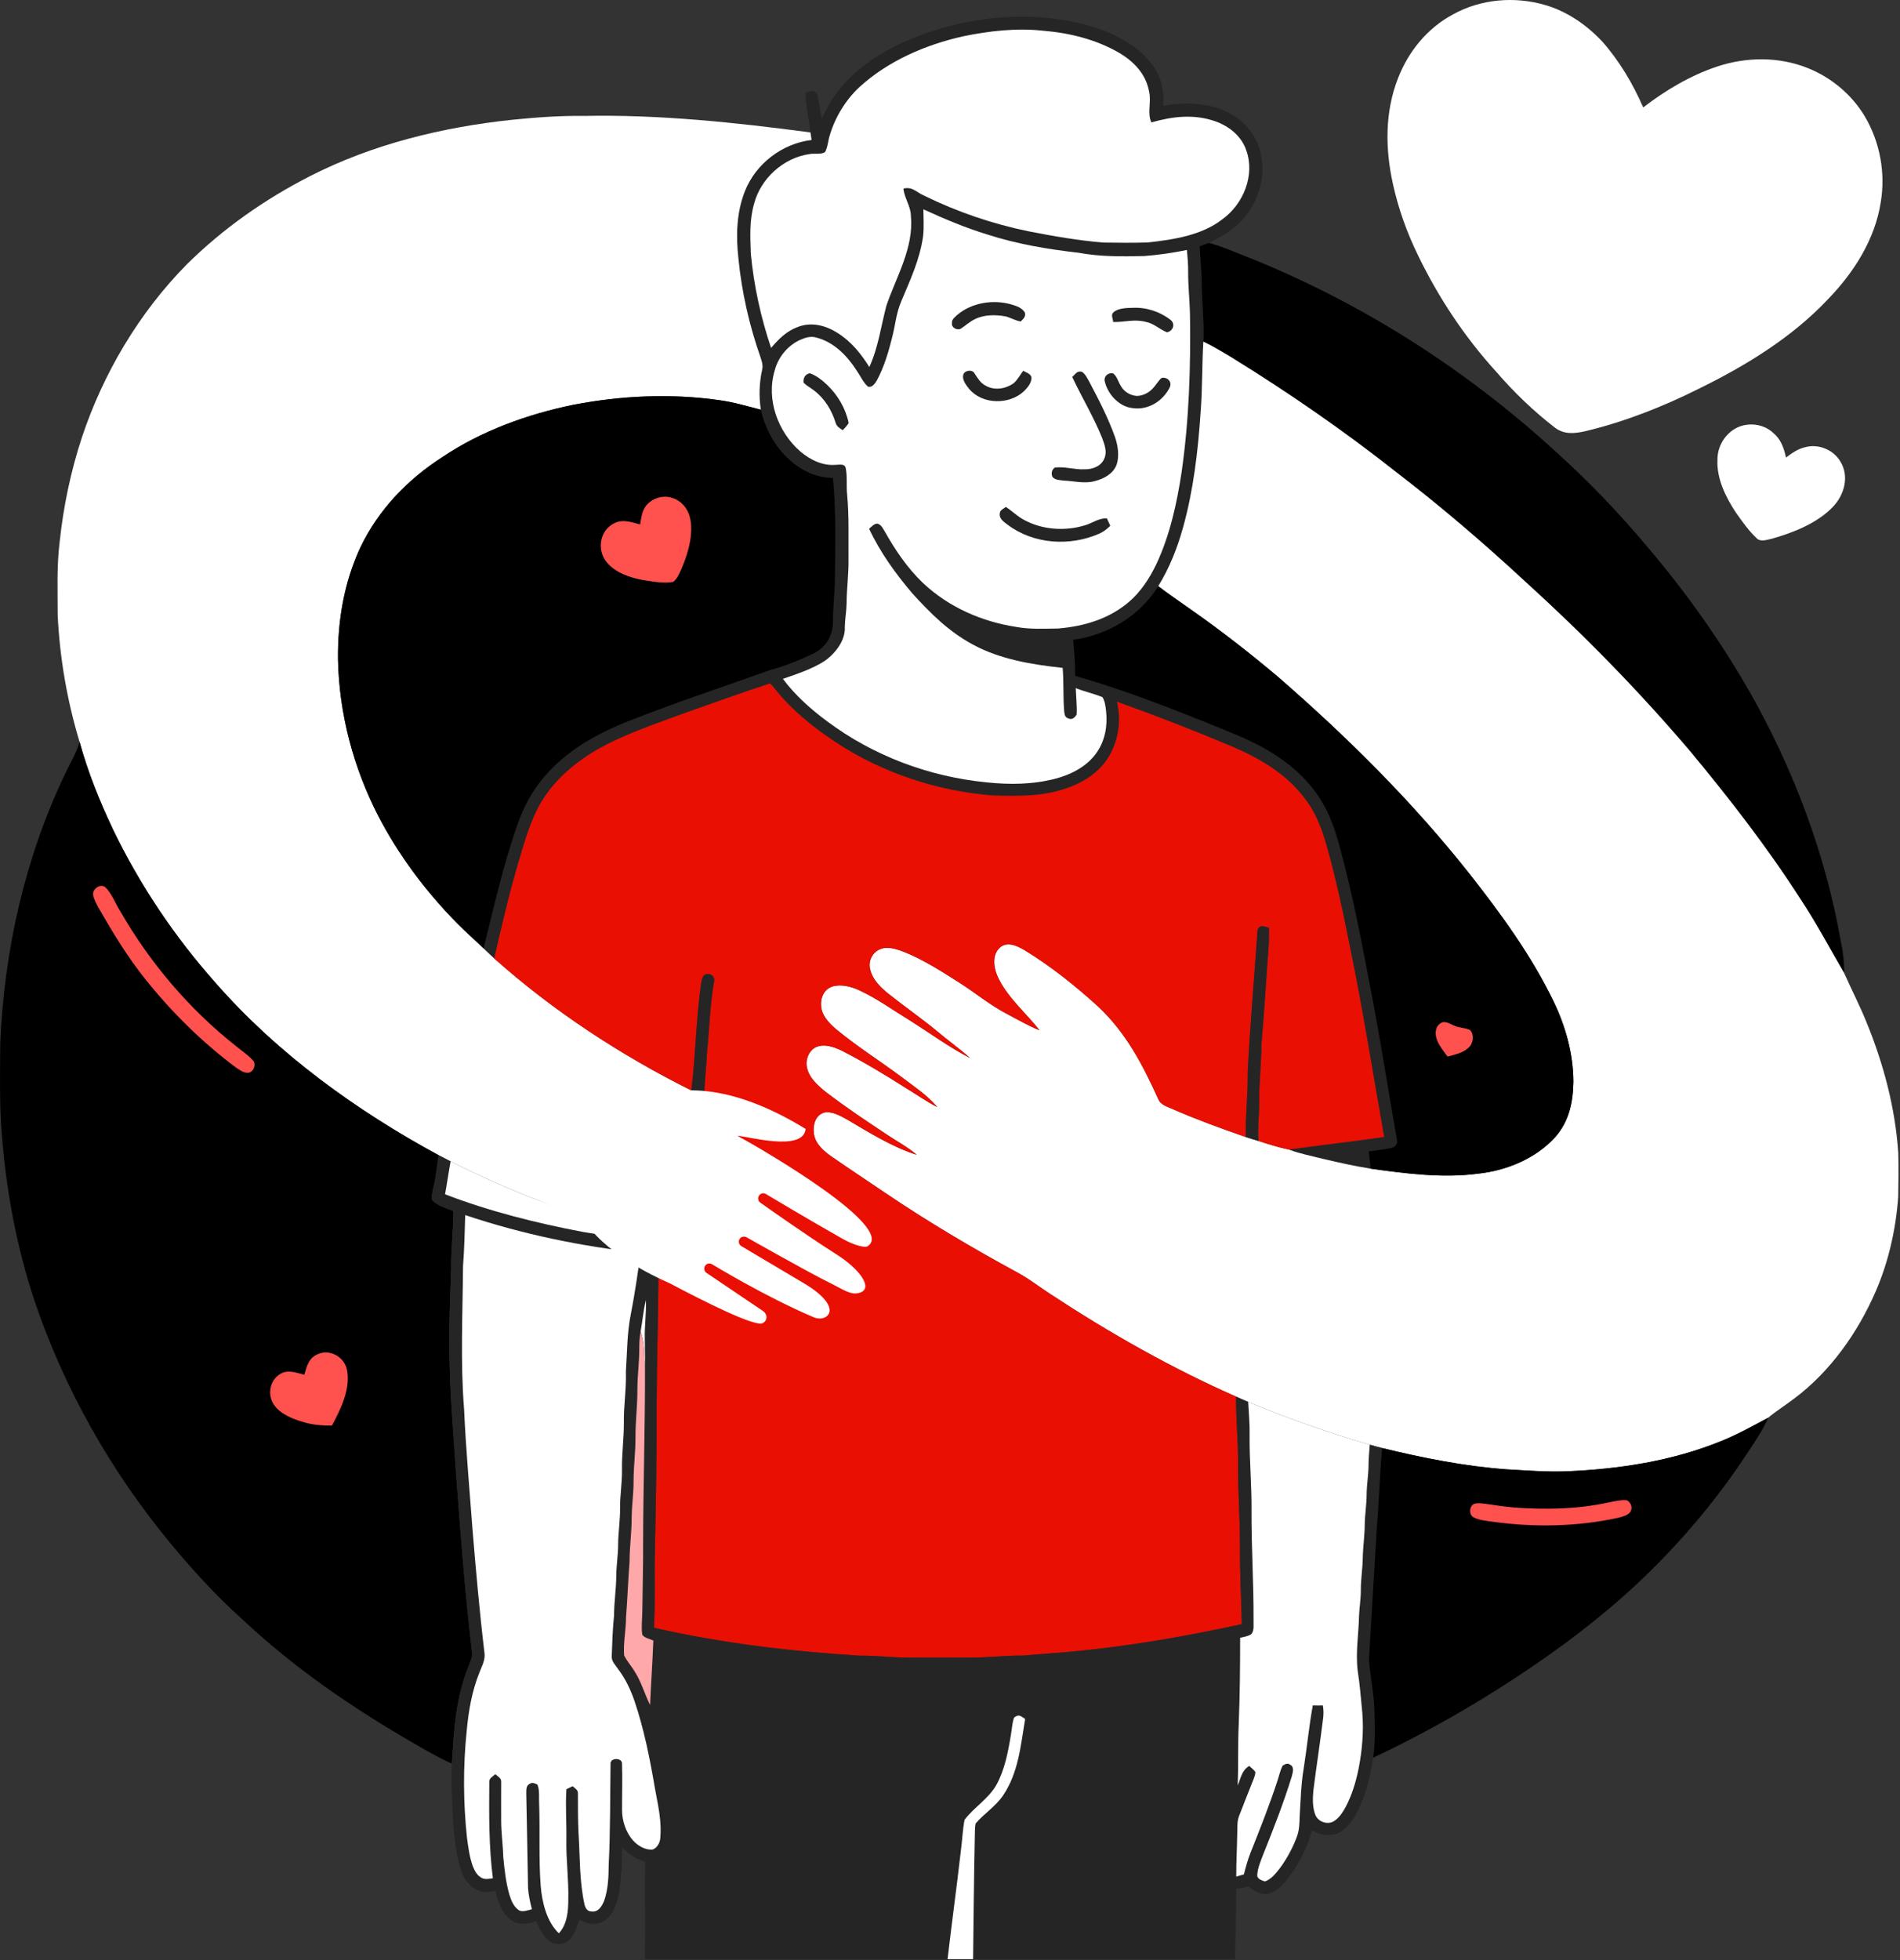 <svg xmlns="http://www.w3.org/2000/svg" width="990" height="1021" viewBox="0 0 990 1021" fill="none"><rect x="0" y="0" width="990" height="1021" fill="#333333" stroke="none"/><g clip-path="url(#clip0_180_12)"><path d="M804.949 2.57C816.399 5.82 826.819 13.03 834.879 21.669C843.789 31.72 850.849 43.669 856.199 55.959C867.679 47.12 880.679 39.37 894.459 34.749C909.749 29.57 926.959 29.41 942.019 35.489C954.339 40.429 964.969 49.359 971.759 60.779C979.579 74.07 982.509 90.07 979.979 105.27C977.039 124.61 965.919 142 952.499 155.83C933.779 175.75 909.549 190.53 885.159 202.48C866.449 211.85 846.549 219.68 826.179 224.56C820.429 225.87 814.919 226.47 809.979 222.58C798.979 214.09 788.849 204.31 779.759 193.8C763.359 175.84 749.709 155.31 739.089 133.45C733.189 121.48 728.619 108.77 725.769 95.73C721.739 77.549 721.549 58.309 728.429 40.77C733.869 26.72 743.769 14.61 757.149 7.47C771.619 -0.54 789.149 -2.01 804.949 2.57Z" fill="white"></path><path d="M564.851 12.67C577.591 16.01 591.411 22.23 599.721 32.82C604.871 39.28 606.681 46.91 606.091 55.07C617.991 53.01 631.211 53.33 641.871 59.64C649.901 64.25 655.621 72.19 657.151 81.37C659.141 91.06 656.561 101.31 651.191 109.5C646.381 117.29 638.021 122.71 629.881 126.5C628.281 127.11 626.661 127.67 625.061 128.28C625.411 135 626.171 141.65 626.131 148.39C626.331 158.08 627.481 168.15 627.001 177.94C626.311 190.01 626.541 202.17 625.621 214.24C624.301 234.4 621.891 255.22 616.441 274.71C613.451 285.47 609.381 295.79 603.501 305.32C593.791 320.88 577.161 330.79 559.111 333.24C559.771 339.51 560.201 345.73 560.191 352.04C588.551 360.14 616.601 371.45 643.901 382.63C659.691 389.25 674.311 397.88 684.801 411.75C691.451 420.36 695.091 430.23 697.921 440.62C705.001 466.51 709.971 493.19 714.981 519.54C719.741 544.45 723.551 569.47 727.991 594.41C728.071 596.33 726.461 597.63 724.671 597.96C720.901 598.77 717.011 599.16 713.191 599.67C713.571 602.68 713.831 605.69 714.171 608.71C705.991 607.41 697.881 605.62 689.831 603.71C683.651 602.14 677.521 601.02 671.531 598.76C688.061 596.42 704.671 594.62 721.191 592.19C715.541 560.27 710.511 528.24 704.031 496.43C700.131 476.91 696.111 457.14 690.491 438.04C688.001 429.56 684.531 421.53 678.881 414.65C669.491 402.68 656.251 395.02 642.501 389.06C622.561 380.64 602.391 372.79 582.001 365.51C584.371 375.16 582.831 385.55 577.771 394.09C573.121 401.76 565.821 406.75 557.571 409.91C544.171 415.02 531.141 414.73 517.081 414.34C488.071 411.96 459.431 402.54 435.141 386.4C425.691 380.15 416.571 373.01 408.811 364.72C406.101 361.96 403.951 358.76 401.291 355.95C385.951 360.98 370.751 366.48 355.521 371.86C340.511 377.46 324.361 382.75 310.511 390.84C298.611 397.86 287.871 407.21 281.071 419.4C276.641 427.5 273.841 436.7 271.221 445.52C265.861 463.23 261.641 481.28 257.521 499.22C255.631 497.51 253.781 495.77 251.961 494C256.071 477.89 259.671 461.66 264.441 445.72C268.461 432.57 272.011 419.88 280.391 408.71C291.891 393.02 308.221 383.47 325.921 376.24C350.801 366.34 376.371 357.93 401.581 348.93C409.321 346.88 416.821 343.79 424.021 340.32C430.181 337.41 433.901 331.19 434.021 324.43C434.051 317.74 434.641 311.1 435.021 304.42C435.271 285.88 435.751 267.44 434.061 248.94C425.631 248.82 417.981 245.35 411.751 239.79C403.871 232.89 398.831 223.52 396.431 213.39C395.361 206.43 395.601 199.42 397.121 192.54C397.641 190.34 397.011 188.38 396.331 186.3C390.451 169.6 386.461 152.17 384.741 134.55C383.431 122.8 383.731 110.62 388.171 99.5C393.871 85.19 407.581 74.74 422.881 72.91C422.691 71.6 422.471 70.29 422.281 68.98C421.541 62.04 419.671 55.12 419.801 48.23C421.181 47.89 422.571 47.58 423.971 47.33C425.141 48.19 425.941 48.87 426.151 50.39C427.001 54.15 427.421 57.98 428.251 61.74C430.771 56.14 433.831 50.83 437.781 46.1C448.181 33.36 463.251 24.52 478.471 18.77C505.591 8.41 536.591 5.45 564.851 12.67Z" fill="#252525"></path><path d="M543.78 16.03C557.32 17.13 571.27 20.62 583.07 27.48C590.83 32.05 597.12 38.56 598.74 47.72C600.04 53.01 597.62 58.89 599.93 63.76C611.02 60.59 622.23 59.29 633.34 63.22C640.45 65.76 646.84 70.87 649.34 78.19C654.07 91.24 647.84 106.33 636.91 114.22C626.09 122.64 611.39 124.81 598.14 126.29C590.47 126.55 582.75 126.45 575.08 126.35C561.93 125.31 548.86 122.99 535.92 120.48C517.13 116.62 498.79 110.38 481.57 101.93C477.62 100.28 475.35 96.96 470.73 98.25C471.27 103.36 474.54 107.3 474.65 112.6C476.13 129.21 467.05 144.06 461.87 159.17C459.01 170 457.69 180.83 452.97 191.17C448.53 184.09 443.41 177.76 436.22 173.3C430.11 169.47 422.88 167.61 415.89 170.23C409.94 172.35 405.77 176.52 401.78 181.24C396.45 165.43 392.82 148.95 391.23 132.34C390.91 123.36 390.4 114.89 392.91 106.16C396.32 92.96 408.27 82.16 421.77 80.26C424.38 79.71 427.62 80.65 429.88 79.24C431.33 76.69 431.41 73.39 432.32 70.59C435.08 61.12 440.68 51.94 447.93 45.24C462.84 31.69 482.11 23.38 501.6 18.96C515.29 16.12 529.84 14.44 543.78 16.03Z" fill="white"></path><path d="M304.111 60.39C343.531 59.58 383.241 63.8 422.281 68.98C422.471 70.29 422.691 71.6 422.881 72.91C407.581 74.74 393.871 85.19 388.171 99.5C383.731 110.62 383.431 122.8 384.741 134.55C386.461 152.17 390.451 169.6 396.331 186.3C397.011 188.38 397.641 190.34 397.121 192.54C395.601 199.42 395.361 206.43 396.431 213.39C389.021 211.49 381.761 209.33 374.151 208.35C349.131 204.85 323.331 206.1 298.571 210.88C274.811 215.76 250.871 224.4 230.661 237.98C212.421 249.65 197.181 265.47 187.781 285.11C179.261 303.42 175.9 323.33 176.12 343.43C176.67 371.6 184.081 399.59 196.911 424.63C207.671 445.44 221.951 464.49 238.421 481.13C242.791 485.57 247.521 489.62 251.961 494C253.781 495.77 255.63 497.51 257.52 499.22C288.34 526.65 323.321 549.55 360.211 567.96C362.531 569.16 364.721 570.55 366.961 571.88C371.901 574.59 376.901 575.21 380.951 579.59C385.681 584.35 387.251 592.75 382.941 598.26C379.081 602.91 373.241 603.3 367.691 604.11C372.601 606.77 377.641 608.79 380.981 613.56C383.161 616.87 384.351 621.57 381.581 624.93C378.081 629.45 372.701 629.88 367.471 630.7C367.171 633.47 367.181 636.48 365.481 638.83C363.981 641.08 361.761 642.5 359.271 643.47C357.121 644.03 354.941 644.45 352.781 644.97C346.901 644.41 341.201 643.46 335.441 642.11C300.621 634.12 266.66 620.98 234.79 604.92C232.68 603.87 230.59 602.78 228.51 601.68C185.8 578.56 144.521 548.76 112.441 512.08C90.981 487.99 72.74 460.85 58.761 431.78C51.8 417.09 45.791 402.08 41.45 386.4C34.98 364.98 31.14 342.82 30.061 320.48C30.061 307.85 29.52 295.02 31.061 282.47C33.011 263.94 36.821 245.67 42.63 227.96C53.781 194.41 72.471 162.88 97.361 137.67C116.171 119.07 137.921 103.81 161.461 91.78C194.111 75.09 230.771 66.16 267.101 62.37C279.381 61.13 291.761 60.21 304.111 60.39Z" fill="white"></path><path d="M783.8 80.231C785.11 84.871 785.38 89.16 788.42 93.1C793.52 99.361 802.54 101.06 809.93 98.27C814.21 96.76 817.18 93.26 821.16 91.421C824.08 91.171 825.1 94.671 823.36 96.57C819.2 100.68 813.5 103.85 807.77 105.04C800.89 106.26 793.53 104.78 787.81 100.72C782.04 96.811 778.8 89.4 778.33 82.621C779.33 79.66 781.41 80.781 783.8 80.231Z" fill="white"></path><path d="M877.04 103.16C878.21 108.14 878.14 112.89 881.39 117.12C886.68 124.05 897.18 125.63 904.85 122.16C908.97 120.21 910.11 116.67 912.46 113.12C914.28 113.25 916.58 114.48 917.04 116.38C915.94 120.07 913.42 123.38 910.35 125.68C905.56 129.24 899.88 129.99 894.06 129.64C886.82 129.26 879.2 125.45 875.41 119.12C872.94 115.17 871.55 110.15 871.68 105.5C872.08 102.84 875.09 103.72 877.04 103.16Z" fill="white"></path><path d="M481.13 109.02C492 113.99 502.97 118.65 514.43 122.13C529.89 127.14 545.81 129.8 561.92 131.64C573.28 133.75 584.65 133.62 596.15 133.36C603.66 132.79 611.06 131.73 618.44 130.2C618.8 133.94 619.12 137.67 619.09 141.43C619.03 148.78 619.87 156.05 620.04 163.38C620.47 190.9 619.6 218.64 615.68 245.9C613.25 262.07 609.52 278.99 602.52 293.84C599.01 301.14 594.44 308.25 588.2 313.54C577.84 322.41 564.56 326.32 551.16 327.38C544.12 327.44 536.68 327.86 529.76 326.59C511.58 323.8 494.37 316.32 480.91 303.64C472.85 295.99 466.34 286.33 460.93 276.68C459.83 274.98 459.21 273.27 457.06 272.71C455.42 272.81 453.99 274.37 452.87 275.44C458.57 287.66 466.7 298.87 475.41 309.12C484.88 319.49 494.33 328.97 506.85 335.68C520.85 343.39 537.97 346.21 553.7 347.87C554.33 355.35 553.88 362.84 554.48 370.31C554.72 371.97 554.7 373.49 556.53 374.15C558.59 375.11 559.94 373.87 560.99 372.18C561.21 367.62 560.67 362.99 560.53 358.41C565.08 360.26 569.94 361.26 574.45 363.14C575.72 365.21 576.07 368 576.33 370.38C577.14 377.92 575.88 385.53 571.53 391.85C566.63 399.01 558.41 403.34 550.21 405.52C538.24 408.65 526.23 408.79 513.99 407.49C484.07 404.54 455.01 393.69 430.9 375.64C422.4 369.37 414.27 362.07 407.93 353.59C415.31 351.03 423.26 348.45 429.85 344.17C435.27 340.29 440.63 333.49 440.19 326.48C440.26 322.42 441.06 318.44 441.12 314.39C441.15 306.71 442.23 299.12 442.12 291.43C442.02 280.17 442.45 268.99 441.42 257.76C440.89 253.16 441.59 248.33 440.67 243.82C440.15 241.43 437.59 242.06 435.77 242.1C428.82 242.75 422.41 239.67 417.2 235.32C405.4 225.2 399.07 208.15 403.66 192.98C405.46 186.04 410.28 180.16 416.76 177.09C419.64 175.84 422.47 174.9 425.61 175.89C434.69 178.33 441.51 185.4 446.43 193.1C448.32 195.81 449.81 199.31 452.34 201.45C454.49 201.88 455.9 199.77 456.86 198.19C460.69 191.13 463.05 183.06 464.97 175.29C466.56 168.94 467 162.98 469.61 156.93C474.3 145.73 479.15 135.49 480.95 123.29C481.52 118.63 481.18 113.72 481.13 109.02Z" fill="white"></path><path d="M629.881 126.5C637.161 128.48 644.151 131.65 651.191 134.35C709.641 157.85 763.441 192.16 809.931 234.62C827.491 250.36 843.871 267.45 858.981 285.55C878.841 308.94 896.611 334.06 911.861 360.69C934.571 400.81 951.221 444.95 959.191 490.4C960.331 495.85 960.971 501.16 960.871 506.75C953.341 493.91 946.431 480.78 938.181 468.36C920.831 441.31 900.991 415.77 880.461 391.06C853.821 359.78 825.101 330.46 794.671 302.86C773.131 282.93 750.861 263.83 727.571 245.97C700.321 224.44 671.661 204.67 642.121 186.42C637.171 183.46 632.211 180.42 627.001 177.94C627.481 168.15 626.331 158.08 626.131 148.39C626.171 141.65 625.411 135 625.061 128.28C626.661 127.67 628.281 127.11 629.881 126.5Z" fill="black"></path><path d="M816.371 137.02C817.781 140.16 818.181 143.68 819.751 146.8C823.251 153.98 831.071 158.62 839.111 157.58C845.871 157.02 849.661 152.85 854.091 148.34C855.451 146.56 858.741 147.46 859.051 149.65C859.431 151.41 858.381 152.41 857.391 153.69C852.471 159.28 845.741 163.44 838.141 163.69C830.551 164.18 823.321 160.83 818.291 155.24C813.711 150.38 811.451 144.06 810.961 137.47C813.061 136.76 814.311 135.22 816.371 137.02Z" fill="white"></path><path d="M526.911 158.56C529.711 159.41 532.301 160.18 534.011 162.75C534.641 164.94 533.211 166.04 531.851 167.46C529.071 167.02 526.591 165.44 523.821 164.77C518.691 163.86 512.681 163.84 507.931 166.27C505.211 167.57 503.171 169.54 500.681 171.16C498.891 172.3 495.641 170.7 496.021 168.39C495.771 166.37 497.481 165.31 498.751 164.04C506.311 157.62 517.511 155.85 526.911 158.56Z" fill="#252525"></path><path d="M590.091 160.33C597.211 159.95 604.351 162.27 609.951 166.66C612.551 168.68 611.281 172.47 608.051 173.07C604.111 171.51 601.281 168.45 596.901 167.63C590.991 166.09 585.931 167.87 580.001 167.72C579.981 165.89 578.561 163.99 580.251 162.61C582.631 160.47 587.041 160.39 590.091 160.33Z" fill="#252525"></path><path d="M627 177.94C632.21 180.42 637.17 183.46 642.12 186.42C671.66 204.67 700.32 224.44 727.57 245.97C750.86 263.83 773.13 282.93 794.67 302.86C825.1 330.46 853.82 359.78 880.46 391.06C900.99 415.77 920.83 441.31 938.18 468.36C946.43 480.78 953.34 493.91 960.87 506.75C964.64 515.25 968.91 523.51 972.42 532.13C981.37 553.93 987.49 576.83 989.09 600.4C989.32 608.08 989.22 615.79 989.06 623.48C987.84 640.28 984.05 657.15 977.34 672.63C968.08 693.96 953.74 714.32 935.02 728.35C930.51 731.81 925.69 734.79 921.3 738.44C913.35 742.69 905.54 747.08 897.15 750.46C871.51 760.99 843.67 765.21 816.11 766.36C805.72 766.75 795.43 765.89 785.07 765.32C763.04 763.72 741.61 759.43 720.18 754.23C718.01 753.7 715.86 753.12 713.72 752.48C692.19 746.27 671.07 738.78 650.37 730.22C648.25 729.34 646.16 728.4 644.07 727.45C610.38 712.61 578.17 694.32 547.42 674.12C541.4 670.24 536.15 666.02 529.87 662.67C506.57 650.04 483.79 636.54 461.82 621.72C452.3 615.24 442.65 608.93 433.19 602.36C429.04 599.41 424.73 595.71 424.06 590.35C423.51 586.01 424.75 580.98 429.37 579.5C433.47 578.61 437.93 581.21 441.41 583.12C452.84 589.89 464.94 597.42 477.63 601.5C473.1 597.5 467.44 594.56 462.39 591.16C451.43 583.88 440.41 576.59 430 568.55C425.99 565.3 421.53 561.31 420.47 556.02C419.43 551.58 421.89 545.99 426.62 544.92C430.38 543.84 434.98 545.55 438.4 547.13C449.92 553.04 460.99 559.68 471.89 566.64C477.39 569.92 482.65 573.71 488.35 576.63C483.3 570.51 475.96 565.74 469.64 560.9C458.66 552.7 446.25 544.89 435.55 535.99C431.76 532.76 427.93 528.7 427.81 523.42C427.58 519.35 429.57 515.25 433.58 513.88C438.1 512.44 443.52 513.85 447.71 515.79C456.62 519.89 465.04 525.96 473.43 531.1C484.07 537.71 494.29 545.35 505.43 551.07C499.98 546.17 493.93 541.96 488.35 537.2C480.1 530.37 471.29 524.29 462.93 517.63C458.79 514.25 454.72 510.41 453.43 505.02C452.18 500.66 454.65 495.68 459.01 494.25C462.89 492.78 467.84 494.56 471.52 495.99C481.36 500 490.82 506.07 499.77 511.77C508.33 517.19 515.53 523.3 524.5 528.02C530.12 530.96 535.72 534.28 541.61 536.61C534.86 527.83 524.18 518.98 519.53 507.99C517.54 503.03 516.91 496.52 521.73 492.96C525.61 490.48 530.19 492.81 533.71 494.82C547.51 503.22 560.28 513.44 572.22 524.3C586.66 537.85 595.34 554.41 603.39 572.19C604.77 575.78 608.47 576.4 611.62 577.94C623.91 583.29 636.45 587.84 649.11 592.23C651.3 592.96 653.51 593.6 655.71 594.27C660.93 596 666.15 597.61 671.53 598.76C677.52 601.02 683.65 602.14 689.83 603.71C697.88 605.62 705.99 607.41 714.17 608.71C732.45 611.27 751.67 613.75 770.02 611.33C784.74 609.81 800.05 603.56 810.16 592.48C817.52 584.38 819.68 574.1 819.83 563.44C819.78 548.81 815.69 534.32 809.31 521.23C797.94 497.75 782.09 476.01 766 455.53C736.2 417.79 702.21 384.1 665.97 352.59C651.6 340.49 636.8 328.91 621.42 318.12C615.43 313.87 609.35 309.77 603.5 305.32C609.38 295.79 613.45 285.47 616.44 274.71C621.89 255.22 624.3 234.4 625.62 214.24C626.54 202.17 626.31 190.01 627 177.94Z" fill="white"></path><path d="M507.85 194.62C509.54 197.1 510.8 199.48 513.61 200.9C518.23 203.55 524.03 202.57 528.22 199.57C530.22 197.81 531.54 195.23 533.15 193.13C534.76 194.1 536.93 194.54 537.46 196.57C537.59 199.34 535.36 201.98 533.49 203.82C525.84 210.95 511.86 210.78 504.98 202.58C503.54 200.77 501.36 198.02 501.85 195.58C502.08 192.85 506.82 192.16 507.85 194.62Z" fill="#252525"></path><path d="M563.731 193.66C565.521 194.78 566.601 197.16 567.631 198.95C572.511 208.17 577.441 217.75 580.961 227.59C582.501 232.05 583.341 237.51 581.801 242.07C579.981 246.87 575.111 249.4 570.401 250.59C565.301 252.07 559.501 250.54 554.111 250.3C552.151 249.97 549.261 250.1 548.231 248.06C547.741 246.19 548.011 244.96 549.441 243.61C554.531 242.77 559.871 244.75 565.121 244.44C569.201 244.55 573.891 242.83 575.441 238.73C576.991 235.24 575.491 231.57 574.311 228.22C569.931 217.25 563.681 207.02 558.701 196.36C560.301 194.93 561.251 192.93 563.731 193.66Z" fill="#252525"></path><path d="M422.04 194.43C425.4 195.67 428.47 198.04 431.02 200.52C436.53 205.79 440.68 212.85 442.21 220.33C441.36 221.74 440.23 222.89 439.12 224.08C437.5 222.98 435.96 222.22 435.4 220.2C433.33 213.58 429.73 207.63 424.17 203.39C422.4 202.01 420.24 200.92 418.7 199.28C418.4 196.94 419.58 194.75 422.04 194.43Z" fill="#252525"></path><path d="M579.859 194.42C581.919 195.72 582.579 198.71 583.859 200.75C585.519 203.91 588.669 205.9 592.199 206.23C595.429 206.25 598.699 204.57 600.809 202.16C602.379 200.49 603.519 198.36 605.229 196.86C608.249 196.2 610.869 198.88 609.499 201.78C605.909 208.93 598.269 213.76 590.109 212.56C582.989 211.85 576.939 205.06 575.549 198.27C575.229 195.82 577.529 194.05 579.859 194.42Z" fill="#252525"></path><path d="M374.149 208.35C381.759 209.33 389.019 211.49 396.429 213.39C398.829 223.52 403.869 232.89 411.749 239.79C417.979 245.35 425.629 248.82 434.059 248.94C435.749 267.44 435.269 285.88 435.019 304.42C434.639 311.1 434.049 317.74 434.019 324.43C433.899 331.19 430.179 337.41 424.019 340.32C416.819 343.79 409.319 346.88 401.579 348.93C376.369 357.93 350.799 366.34 325.919 376.24C308.219 383.47 291.889 393.02 280.389 408.71C272.009 419.88 268.459 432.57 264.439 445.72C259.669 461.66 256.069 477.89 251.959 494C247.519 489.62 242.789 485.57 238.419 481.13C221.949 464.49 207.669 445.44 196.909 424.63C184.079 399.59 176.669 371.6 176.119 343.43C175.899 323.33 179.259 303.42 187.779 285.11C197.179 265.47 212.419 249.65 230.659 237.98C250.869 224.4 274.809 215.76 298.569 210.88C323.329 206.1 349.129 204.85 374.149 208.35Z" fill="black"></path><path d="M924.009 225.53C927.989 228.88 929.519 233.4 930.599 238.33C933.719 235.98 936.729 233.82 940.609 232.92C947.589 231.01 955.409 234.3 959.029 240.53C963.569 248.1 961.079 257.47 955.359 263.66C947.229 272.41 934.489 277.42 923.219 280.6C920.789 281.1 917.229 282.49 915.269 280.31C911.139 276.42 907.779 271.63 904.519 267.02C899.219 259.03 894.359 249.21 894.889 239.39C894.849 233.14 898.149 227.09 903.379 223.7C909.679 219.63 918.529 220.37 924.009 225.53Z" fill="white"></path><path d="M349.38 259.08C353.28 259.98 356.52 262.71 358.29 266.26C360.33 270.28 360.36 274.92 359.95 279.31C359.21 285.66 357.06 291.92 354.44 297.73C353.54 299.58 352.46 301.89 350.73 303.1C345.78 303.97 340.32 302.94 335.39 302.18C328.44 300.97 320.45 298.33 315.93 292.6C311.24 286.67 312.3 277.29 318.88 273.21C323.73 270.05 328.46 271.77 333.52 273.17C334.07 270.08 334.48 266.32 336.39 263.74C339.29 259.83 344.65 257.9 349.38 259.08Z" fill="#FF514E"></path><path d="M524.109 264.04C527.449 266.21 530.119 269 533.689 270.85C543.189 276 555.039 276.76 565.299 273.61C569.339 272.45 572.349 269.84 576.749 270C577.349 271.29 577.939 272.57 578.519 273.86C576.789 275.55 574.929 277.05 572.679 278C557.429 284.67 538.649 283.5 525.139 273.4C523.249 271.92 520.559 270.32 520.929 267.53C520.929 265.69 522.869 265 524.109 264.04Z" fill="#252525"></path><path d="M603.499 305.32C609.349 309.77 615.429 313.87 621.419 318.12C636.799 328.91 651.599 340.49 665.969 352.59C702.209 384.1 736.199 417.79 765.999 455.53C782.089 476.01 797.939 497.75 809.309 521.23C815.689 534.32 819.779 548.81 819.829 563.44C819.679 574.1 817.519 584.38 810.159 592.48C800.049 603.56 784.739 609.81 770.019 611.33C751.669 613.75 732.449 611.27 714.169 608.71C713.829 605.69 713.569 602.68 713.189 599.67C717.009 599.16 720.899 598.77 724.669 597.96C726.459 597.63 728.069 596.33 727.989 594.41C723.549 569.47 719.739 544.45 714.979 519.54C709.969 493.19 704.999 466.51 697.919 440.62C695.089 430.23 691.449 420.36 684.799 411.75C674.309 397.88 659.689 389.25 643.899 382.63C616.599 371.45 588.549 360.14 560.189 352.04C560.199 345.73 559.769 339.51 559.109 333.24C577.159 330.79 593.789 320.88 603.499 305.32Z" fill="black"></path><path d="M401.29 355.95C403.95 358.76 406.1 361.96 408.81 364.72C416.57 373.01 425.69 380.15 435.14 386.4C459.43 402.54 488.07 411.96 517.08 414.34C531.14 414.73 544.17 415.02 557.57 409.91C565.82 406.75 573.12 401.76 577.77 394.09C582.83 385.55 584.37 375.16 582 365.51C602.39 372.79 622.56 380.64 642.5 389.06C656.25 395.02 669.49 402.68 678.88 414.65C684.53 421.53 688 429.56 690.49 438.04C696.11 457.14 700.13 476.91 704.03 496.43C710.51 528.24 715.54 560.27 721.19 592.19C704.67 594.62 688.06 596.42 671.53 598.76C666.15 597.61 660.93 596 655.71 594.27C655.15 587.38 656.22 580.36 656.12 573.43C655.97 563.74 657.28 554.14 657.22 544.44C658.82 526.7 659.78 509.08 661.12 491.34C661.2 488.64 661.2 485.93 661.22 483.23C658.76 482.72 656.23 481.19 655.25 484.62C653.53 509.3 651.39 533.74 650.13 558.39C650.3 569.7 648.94 580.92 649.11 592.23C636.45 587.84 623.91 583.29 611.62 577.94C608.47 576.4 604.77 575.78 603.39 572.19C595.34 554.41 586.66 537.85 572.22 524.3C560.28 513.44 547.51 503.22 533.71 494.82C530.19 492.81 525.61 490.48 521.73 492.96C516.91 496.52 517.54 503.03 519.53 507.99C524.18 518.98 534.86 527.83 541.61 536.61C535.72 534.28 530.12 530.96 524.5 528.02C515.53 523.3 508.33 517.19 499.77 511.77C490.82 506.07 481.36 500 471.52 495.99C467.84 494.56 462.89 492.78 459.01 494.25C454.65 495.68 452.18 500.66 453.43 505.02C454.72 510.41 458.79 514.25 462.93 517.63C471.29 524.29 480.1 530.37 488.35 537.2C493.93 541.96 499.98 546.17 505.43 551.07C494.29 545.35 484.07 537.71 473.43 531.1C465.04 525.96 456.62 519.89 447.71 515.79C443.52 513.85 438.1 512.44 433.58 513.88C429.57 515.25 427.58 519.35 427.81 523.42C427.93 528.7 431.76 532.76 435.55 535.99C446.25 544.89 458.66 552.7 469.64 560.9C475.96 565.74 483.3 570.51 488.35 576.63C482.65 573.71 477.39 569.92 471.89 566.64C460.99 559.68 449.92 553.04 438.4 547.13C434.98 545.55 430.38 543.84 426.62 544.92C421.89 545.99 419.43 551.58 420.47 556.02C421.53 561.31 425.99 565.3 430 568.55C440.41 576.59 451.43 583.88 462.39 591.16C467.44 594.56 473.1 597.5 477.63 601.5C464.94 597.42 452.84 589.89 441.41 583.12C437.93 581.21 433.47 578.61 429.37 579.5C424.75 580.98 423.51 586.01 424.06 590.35C424.73 595.71 429.04 599.41 433.19 602.36C442.65 608.93 452.3 615.24 461.82 621.72C483.79 636.54 506.57 650.04 529.87 662.67C536.15 666.02 541.4 670.24 547.42 674.12C578.17 694.32 610.38 712.61 644.07 727.45C643.92 738.46 645.12 749.41 645.09 760.42C644.96 775.76 646.11 791.08 646.1 806.43C645.99 819.62 646.78 832.77 647.04 845.97C617.03 852.49 586.83 857.73 556.23 860.45C548.52 861.21 540.81 861.61 533.1 862.32C523.75 862.29 514.47 863.41 505.12 863.4C494.78 863.46 484.45 863.42 474.11 863.42C465.41 863.44 456.8 862.27 448.1 862.39C412.11 860.15 375.91 855.89 340.73 847.83C341.52 834.39 340.87 820.88 341.24 807.43C341.81 782.1 342.19 756.76 342.13 731.43C342.29 705.42 343.15 679.42 343.12 653.41C347.1 653.41 351.1 653.55 355.08 653.41C356.57 653.45 358.58 652.66 359.11 651.18C359.73 648.74 359.35 645.97 359.27 643.47C361.76 642.5 371.9 574.59 366.96 571.88C366.92 564.38 368.02 557.02 368.27 549.55C369.59 536.74 369.86 523.95 372.06 511.21C372.68 508.9 370.48 506.95 368.26 507.42C366.1 507.57 365.8 510.04 365.42 511.72C362.65 530.33 362.55 549.33 360.21 567.96C323.32 549.55 288.34 526.65 257.52 499.22C261.64 481.28 265.86 463.23 271.22 445.52C273.84 436.7 276.64 427.5 281.07 419.4C287.87 407.21 298.61 397.86 310.51 390.84C324.36 382.75 340.51 377.46 355.52 371.86C370.75 366.48 385.95 360.98 401.29 355.95Z" fill="#F10E02" fill-opacity="0.96"></path><path d="M41.451 386.4C45.791 402.08 51.801 417.09 58.761 431.78C72.741 460.85 90.981 487.99 112.441 512.08C144.521 548.76 185.801 578.56 228.511 601.68C227.941 605.86 227.401 610.05 226.751 614.23C226.201 617.77 224.611 621.56 225.201 625.09C227.851 628.03 232.571 629.33 236.181 630.72C236.291 640.65 234.901 650.48 235.091 660.4C234.721 673.05 234.051 685.75 234.131 698.43C234.071 723.99 236.491 749.69 238.191 775.2C240.371 803.7 242.581 832.3 245.961 860.69C246.291 863.45 244.621 866.46 243.721 869.04C237.331 885.32 236.521 901.41 235.431 918.6C228.621 915.59 222.011 911.71 215.551 908C183.471 889.46 153.221 868.79 126.171 843.35C112.501 831.13 100.001 817.35 88.311 803.23C57.411 765.73 33.201 722.89 17.731 676.79C8.761 649.52 3.381 621.04 1.071 592.44C-0.369 576.1 0.031 559.81 0.131 543.42C2.101 495.33 13.011 446.69 33.861 403.21C36.571 397.33 39.771 392.5 41.451 386.4Z" fill="black"></path><path d="M55.111 462.35C58.271 465.59 60.031 470.31 62.391 474.15C77.901 501.22 98.311 525.37 122.791 544.74C125.691 547.14 128.971 549.29 131.541 552.06C133.891 554.12 132.101 558.78 129.051 558.77C126.821 558.87 124.471 557.06 122.691 555.85C105.301 542.83 89.661 527.4 76.071 510.47C66.501 498.59 58.661 485.63 51.111 472.41C50.091 470.49 48.951 468.39 48.541 466.24C47.931 463.03 52.611 459.74 55.111 462.35Z" fill="#FF514E"></path><path d="M661.22 483.23C661.2 485.93 661.2 488.64 661.12 491.34C659.78 509.08 658.82 526.7 657.22 544.44C657.28 554.14 655.97 563.74 656.12 573.43C656.22 580.36 655.15 587.38 655.71 594.27C653.51 593.6 651.3 592.96 649.11 592.23C648.94 580.92 650.3 569.7 650.13 558.39C651.39 533.74 653.53 509.3 655.25 484.62C656.23 481.19 658.76 482.72 661.22 483.23Z" fill="#252525"></path><path d="M368.261 507.42C370.481 506.95 372.681 508.9 372.061 511.21C369.861 523.95 369.591 536.74 368.271 549.55C368.021 557.02 366.921 564.38 366.961 571.88C364.721 570.55 362.531 569.16 360.211 567.96C362.551 549.33 362.651 530.33 365.421 511.72C365.801 510.04 366.101 507.57 368.261 507.42Z" fill="#252525"></path><path d="M757.99 534.31C760.55 535.5 763.58 535.28 766.03 536.56C768.25 538.96 767.69 543.53 765.26 545.62C762.38 548.5 758.02 549.27 754.24 550.32C752.07 547.3 749.1 543.84 748.3 540.15C747.69 537.46 748.17 534.39 750.73 532.89C753.08 531.4 755.74 533.5 757.99 534.31Z" fill="#FF514E"></path><path d="M228.51 601.68C230.59 602.78 232.68 603.87 234.79 604.92C233.74 610.61 232.94 616.36 231.9 622.06C255.03 630.95 279.43 637.04 303.75 641.66C315.76 643.72 327.94 645.31 340.07 646.42C343.94 646.42 349.56 647.55 352.78 644.97C354.94 644.45 359.73 648.74 359.11 651.18C358.58 652.66 356.57 653.45 355.08 653.41C351.1 653.55 347.1 653.41 343.12 653.41C343.15 679.42 342.29 705.42 342.13 731.43C342.19 756.76 341.81 782.1 341.24 807.43C340.87 820.88 341.52 834.39 340.73 847.83C375.91 855.89 412.11 860.15 448.1 862.39C456.8 862.27 465.41 863.44 474.11 863.42C484.45 863.42 494.78 863.46 505.12 863.4C514.47 863.41 523.75 862.29 533.1 862.32C540.81 861.61 548.52 861.21 556.23 860.45C586.83 857.73 617.03 852.49 647.04 845.97C646.78 832.77 645.99 819.62 646.1 806.43C646.11 791.08 644.96 775.76 645.09 760.42C645.12 749.41 643.92 738.46 644.07 727.45C646.16 728.4 648.25 729.34 650.37 730.22C650.7 735.96 651.23 741.67 651.12 747.43C650.97 760.78 652.28 774.1 652.11 787.43C652.04 806.12 653.26 824.77 653.17 843.46C653.03 845.95 653.77 849.32 651.9 851.24C650.26 852.3 648.05 852.6 646.18 853.05C646.18 868.18 646.05 883.3 645.43 898.43C644.96 908.93 645.31 919.44 644.92 929.95C646.65 925.99 646.89 922.25 650.93 919.79C651.99 920.76 653.14 921.71 654.04 922.82C654.28 924.01 653.6 925.38 653.25 926.5C650.69 932.96 648.11 939.41 645.62 945.89C644.54 948.69 644.8 951.43 644.68 954.39C644.59 962.08 644.11 969.75 644.16 977.44C645.48 977.05 646.8 976.67 648.12 976.3C649.12 972.46 650.14 968.65 651.61 964.96C656.49 952.71 661.39 940.38 665.51 927.86C666.44 925.15 666.99 922.16 668.35 919.63C669.74 918.84 670.87 918.13 672.34 919.22C674.54 920.4 673.58 923.33 673.1 925.24C668.82 939.14 663.45 952.85 658.03 966.34C656.83 969.51 655.37 972.91 655.13 976.31C654.74 978.64 657.36 979.37 659.09 979.99C662.42 978.78 664.72 975.86 666.82 973.15C670.43 968.3 673.51 962.61 675.64 956.96C677.1 953.22 677.09 949.46 677.21 945.52C677.75 937.53 677.87 929.57 679.21 921.65C680.99 910.57 682 899.32 684.03 888.29C685.78 888.34 687.53 888.35 689.29 888.3C689.71 890.78 689.71 893.15 689.34 895.63C687.81 907.98 685.89 920.29 684.33 932.64C683.99 936.76 683.8 941.33 685.35 945.22C686.73 948.93 691.82 950.71 695.15 948.5C697.76 946.85 699.57 944.03 701.05 941.38C704.41 935.13 706.48 928.16 707.89 921.24C709.75 911.73 710.6 902.07 709.86 892.4C709.1 884.9 708.57 877.4 707.39 869.94C706.27 860.4 707.98 850.63 708.13 841.55C708.32 837.16 709.06 832.84 709.06 828.43C709 822.73 710.01 817.13 710.07 811.43C710.17 805.75 711.04 800.12 711.09 794.43C711.13 789.07 712.07 783.79 712.09 778.43C712.12 773.41 713.01 768.48 713.07 763.47C713.1 759.79 713.4 756.14 713.72 752.48C715.86 753.12 718.01 753.7 720.18 754.23C718.91 767.56 718.58 780.99 717.47 794.34C716.12 817.52 714.61 841.26 713.28 864.42C713.99 873.41 715.91 882.35 716.15 891.4C716.37 899.4 716.61 907.61 715.44 915.55C714.07 925.1 711.66 934.93 707.3 943.59C704.93 948.18 701.65 953.01 696.7 955.07C692.14 956.58 687.68 955.67 683.58 953.37C681.66 960.81 678.22 967.9 674 974.31C670.84 978.91 667.25 984.29 661.68 986.11C657.3 987.44 653.75 985.11 650.42 982.57C648.36 983.17 646.28 983.55 644.16 983.86C644.08 996.04 643.77 1008.24 643.53 1020.43H507.02C507.26 999.09 507.49 977.74 507.92 956.4C508.01 954.23 507.91 951.97 508.32 949.82C512.8 944.53 518.8 940.95 522.74 935.04C530.72 923.15 531.85 909.01 534.15 895.32C531.83 893.85 530.92 892.6 528.37 894.66C527.34 897.58 527.26 900.9 526.69 903.94C525.28 912.48 523.48 921.91 519.25 929.55C515.14 936.93 507.37 941.43 502.58 947.9C501.58 953.17 501.38 958.66 500.67 963.97C498.51 982.81 495.93 1001.6 493.74 1020.43H336.06C336.18 1003.53 336.06 986.62 336.1 969.72C330.91 968.02 327.87 966.14 324.11 962.2C324.26 970.11 323.69 978.12 322.6 985.95C321.37 992.13 318.99 999.6 312.26 1001.63C308.38 1003.01 305.33 1001.45 301.8 999.98C300.66 1003.83 299.16 1008.58 295.81 1011.11C293.67 1012.82 291 1012.74 288.45 1012.24C283.82 1010.58 281.23 1004.72 279.25 1000.59C275.09 1002.11 271.1 1002.92 267.05 1000.53C261.3 996.97 259.69 990.96 258.18 984.8C255.26 985.32 252.65 985.98 249.77 984.81C245.14 983.26 242.18 979.47 240.52 975.02C237.8 967.69 237.1 959.17 236.22 951.43C235.86 940.42 234.7 929.64 235.43 918.6C236.52 901.41 237.33 885.32 243.72 869.04C244.62 866.46 246.29 863.45 245.96 860.69C242.58 832.3 240.37 803.7 238.19 775.2C236.49 749.69 234.07 723.99 234.13 698.43C234.05 685.75 234.72 673.05 235.09 660.4C234.9 650.48 236.29 640.65 236.18 630.72C232.57 629.33 227.85 628.03 225.2 625.09C224.61 621.56 226.2 617.77 226.75 614.23C227.4 610.05 227.94 605.86 228.51 601.68Z" fill="#252525"></path><path d="M234.79 604.92C266.66 620.98 300.62 634.12 335.44 642.11C341.2 643.46 346.9 644.41 352.78 644.97C349.56 647.55 343.94 646.42 340.07 646.42C327.94 645.31 315.76 643.72 303.75 641.66C279.43 637.04 255.03 630.95 231.9 622.06C232.94 616.36 233.74 610.61 234.79 604.92Z" fill="white"></path><path d="M242.399 632.89C272.059 642.83 302.749 649.19 333.829 652.6C332.289 663.12 330.819 673.62 328.779 684.06C326.699 694.12 326.799 704.2 326.119 714.43C326.409 723.49 324.899 732.42 325.069 741.47C325.069 749.5 323.949 757.43 324.089 765.46C324.199 772.15 323.039 778.74 323.089 785.43C323.169 791.8 322.119 798.08 322.079 804.44C322.079 809.8 321.199 815.08 321.109 820.43C321.119 827.43 319.969 834.32 319.959 841.33C319.249 848.38 318.999 855.42 318.749 862.5C318.489 865.26 320.709 867.3 322.119 869.43C325.899 874.41 328.549 880.04 330.589 885.92C335.589 900.74 338.589 915.83 341.209 931.22C342.839 940.44 345.009 948.75 343.939 958.25C343.569 960.31 342.029 962.86 339.889 963.38C336.189 963.67 332.279 961.36 329.889 958.65C326.009 954.35 324.079 948.22 324.129 942.49C324.099 934.52 324.379 926.52 324.109 918.55C324.169 915.46 318.049 915.42 318.129 918.57C317.869 936.17 318.059 953.84 317.159 971.43C317.139 977.52 316.839 984.32 314.769 990.11C313.569 992.92 311.779 996.1 308.199 995.6C306.019 995.6 305.089 993.91 304.569 992.05C301.799 979.37 302.259 967.24 301.419 954.42C301.089 947.76 301.179 941.1 301.129 934.43C301.309 932.3 299.739 931.61 298.389 930.36C297.299 930.87 296.219 931.4 295.129 931.92C294.559 940.76 295.259 949.54 295.109 958.43C294.929 968.8 296.369 979.07 296.109 989.45C296.139 995.37 295.469 1002.47 291.179 1006.98C284.819 1000.92 282.409 990.71 281.729 982.25C280.649 968.07 281.429 953.66 280.919 939.43C280.709 936.26 281.289 932.44 279.999 929.49C278.579 928.87 277.379 928.17 275.929 929.16C273.939 930.15 274.289 932.51 274.219 934.36C274.519 950.69 274.879 967.03 275.139 983.35C275.369 987.08 276.239 990.82 277.149 994.44C275.239 994.91 272.499 996.01 270.599 995.1C267.749 993.36 266.459 990.12 265.489 987.08C263.619 980.79 262.879 973.95 262.249 967.43C262.079 961.07 261.159 954.79 261.129 948.43C261.059 941.76 261.169 935.08 261.139 928.41C261.379 926.13 259.519 925.47 258.099 924.12C256.639 925.45 254.799 926.09 254.949 928.38C254.809 945.12 254.689 961.71 256.819 978.34C255.049 978.56 253.149 979.02 251.429 978.34C248.809 977.22 247.399 974.68 246.399 972.16C244.669 967.42 243.979 962.18 243.319 957.2C241.349 938.74 241.259 919.94 243.179 901.48C244.149 891.03 245.899 880.89 249.809 871.11C251.189 867.47 253.049 864.56 252.379 860.47C249.839 839.24 247.949 817.73 246.189 796.42C244.649 775.66 242.749 754.89 241.819 734.1C239.839 709.64 241.079 684.09 241.259 659.53C241.949 650.64 242.129 641.81 242.399 632.9V632.89Z" fill="white"></path><path d="M336.549 677.16C336.829 683.98 335.769 690.7 335.969 697.52C336.079 702.57 336.119 707.6 336.079 712.65C335.499 706.08 336.229 699.91 333.789 693.59C334.769 688.13 335.209 682.54 336.549 677.16Z" fill="white"></path><path d="M333.79 693.59C336.23 699.91 335.5 706.08 336.08 712.65C336.15 742.58 335.18 772.51 335.1 802.43C335.18 814.43 334.83 826.43 334.7 838.43C334.73 842.69 334.03 847.14 334.64 851.35C335.61 853.14 338.67 853.66 340.43 854.48C340 865.69 339.21 876.85 338.72 888.05C335.84 882.33 334.28 876.24 330.77 870.77C329.1 867.84 326.66 865.28 325.21 862.24C324.7 855.69 326.19 849.05 326.19 842.43C326.94 832.77 327.28 823.1 328.04 813.44C328.02 805.72 329.16 798.1 329.14 790.38C329.2 784.04 330.16 777.77 330.12 771.41C330.12 763.73 331.18 756.12 331.12 748.43C331.1 740.08 332.18 731.82 332.12 723.47C332.14 716.1 333.18 708.8 333.11 701.44C333.11 698.79 333.31 696.19 333.79 693.59Z" fill="#FFA8AA"></path><path d="M180.84 713.68C182.68 723.54 177.52 734.07 172.95 742.54C167.83 742.55 162.8 742.2 157.9 740.66C152.52 739.09 146.1 736.56 142.81 731.78C139.15 726.56 140.53 718.72 146.2 715.54C150 713.25 154.63 715.02 158.54 716.08C159.86 711.74 160.67 707.6 165.2 705.51C171.7 702.33 179.54 706.72 180.84 713.68Z" fill="#FF514E"></path><path d="M650.37 730.22C671.07 738.78 692.19 746.27 713.72 752.48C713.4 756.14 713.1 759.79 713.07 763.47C713.01 768.48 712.12 773.41 712.09 778.43C712.07 783.79 711.13 789.07 711.09 794.43C711.04 800.12 710.17 805.75 710.07 811.43C710.01 817.13 709 822.73 709.06 828.43C709.06 832.84 708.32 837.16 708.13 841.55C707.98 850.63 706.27 860.4 707.39 869.94C708.57 877.4 709.1 884.9 709.86 892.4C710.6 902.07 709.75 911.73 707.89 921.24C706.48 928.16 704.41 935.13 701.05 941.38C699.57 944.03 697.76 946.85 695.15 948.5C691.82 950.71 686.73 948.93 685.35 945.22C683.8 941.33 683.99 936.76 684.33 932.64C685.89 920.29 687.81 907.98 689.34 895.63C689.71 893.15 689.71 890.78 689.29 888.3C687.53 888.35 685.78 888.34 684.03 888.29C682 899.32 680.99 910.57 679.21 921.65C677.87 929.57 677.75 937.53 677.21 945.52C677.09 949.46 677.1 953.22 675.64 956.96C673.51 962.61 670.43 968.3 666.82 973.15C664.72 975.86 662.42 978.78 659.09 979.99C657.36 979.37 654.74 978.64 655.13 976.31C655.37 972.91 656.83 969.51 658.03 966.34C663.45 952.85 668.82 939.14 673.1 925.24C673.58 923.33 674.54 920.4 672.34 919.22C670.87 918.13 669.74 918.84 668.35 919.63C666.99 922.16 666.44 925.15 665.51 927.86C661.39 940.38 656.49 952.71 651.61 964.96C650.14 968.65 649.12 972.46 648.12 976.3C646.8 976.67 645.48 977.05 644.16 977.44C644.11 969.75 644.59 962.08 644.68 954.39C644.8 951.43 644.54 948.69 645.62 945.89C648.11 939.41 650.69 932.96 653.25 926.5C653.6 925.38 654.28 924.01 654.04 922.82C653.14 921.71 651.99 920.76 650.93 919.79C646.89 922.25 646.65 925.99 644.92 929.95C645.31 919.44 644.96 908.93 645.43 898.43C646.05 883.3 646.18 868.18 646.18 853.05C648.05 852.6 650.26 852.3 651.9 851.24C653.77 849.32 653.03 845.95 653.17 843.46C653.26 824.77 652.04 806.12 652.11 787.43C652.28 774.1 650.97 760.78 651.12 747.43C651.23 741.67 650.7 735.96 650.37 730.22Z" fill="white"></path><path d="M921.299 738.44C918.399 745.32 914.149 751.2 910.089 757.41C897.599 776.48 883.189 794.29 867.409 810.73C849.209 829.77 828.909 846.55 807.439 861.76C778.439 882.28 747.579 900.41 715.439 915.55C716.609 907.61 716.369 899.4 716.149 891.4C715.909 882.35 713.989 873.41 713.279 864.42C714.609 841.26 716.119 817.52 717.469 794.34C718.579 780.99 718.909 767.56 720.179 754.23C741.609 759.43 763.039 763.72 785.069 765.32C795.429 765.89 805.719 766.75 816.109 766.36C843.669 765.21 871.509 760.99 897.149 750.46C905.539 747.08 913.349 742.69 921.299 738.44Z" fill="black"></path><path d="M847.83 781.47C849.67 782.67 850.71 784.81 849.76 786.93C848.76 789.22 845.41 789.94 843.23 790.54C821.95 795.21 799.54 795.63 778 792.65C774.74 792.17 771.07 791.91 768.08 790.47C765.27 789.28 765.41 784.59 768.04 783.34C769.89 782.68 772.22 783.11 774.13 783.3C779.15 784.01 784.12 784.84 789.18 785.22C805.45 786.35 821.45 786.12 837.46 782.72C840.76 782.09 844.47 781.06 847.83 781.47Z" fill="#FF514E"></path><path d="M534.15 895.32C531.85 909.01 530.72 923.15 522.74 935.04C518.8 940.95 512.8 944.53 508.32 949.82C507.91 951.97 508.01 954.23 507.92 956.4C507.49 977.74 507.26 999.09 507.02 1020.43H493.74C495.93 1001.6 498.51 982.81 500.67 963.97C501.38 958.66 501.58 953.17 502.58 947.9C507.37 941.43 515.14 936.93 519.25 929.55C523.48 921.91 525.28 912.48 526.69 903.94C527.26 900.9 527.34 897.58 528.37 894.66C530.92 892.6 531.83 893.85 534.15 895.32Z" fill="white"></path><path d="M384.13 591.56C389.03 591.71 418.63 600.23 419.76 588.01C379.74 563.52 351.9 564.95 333.3 573.78L269.51 620.1C270.89 620.75 272.26 621.39 273.62 622.01C274.88 622.59 276.13 623.15 277.36 623.7C286.82 627.93 295.66 631.51 303.55 634.48C314.37 652.25 339.9 664.49 348.93 668.39C366.6 677.76 393.72 691.43 397.48 689.15C398.84 688.33 399.42 687.25 399.38 685.97C399.34 684.7 398.6 683.56 397.55 682.85L368.13 663C366.9 662.18 366.58 660.51 367.41 659.28C368.24 658.05 369.9 657.73 371.13 658.56C371.13 658.56 399 675.57 424.08 686.15C430.93 689.04 440.4 681.41 419.34 668.68L386.27 649.05C384.96 648.27 384.55 646.55 385.41 645.26C386.21 644.05 387.88 643.78 389.13 644.52C389.13 644.52 420.47 662.31 431.41 667.7C439.6 671.73 443.14 674.74 447.85 673.37C455.38 671.18 447.97 661.02 435.84 653.35C419.63 643.1 396.31 626.51 396.31 626.51C395.05 625.74 394.65 624.09 395.42 622.83C396.19 621.57 397.83 621.17 399.1 621.93C399.1 621.93 421.31 635.25 438.95 645.21C444.67 648.44 450.52 650.09 452.06 649.12C467.24 639.47 398.69 599.48 384.15 591.53L384.13 591.56Z" fill="white"></path></g><defs><clipPath id="clip0_180_12"><rect width="989.22" height="1020.43" fill="white"></rect></clipPath></defs></svg>